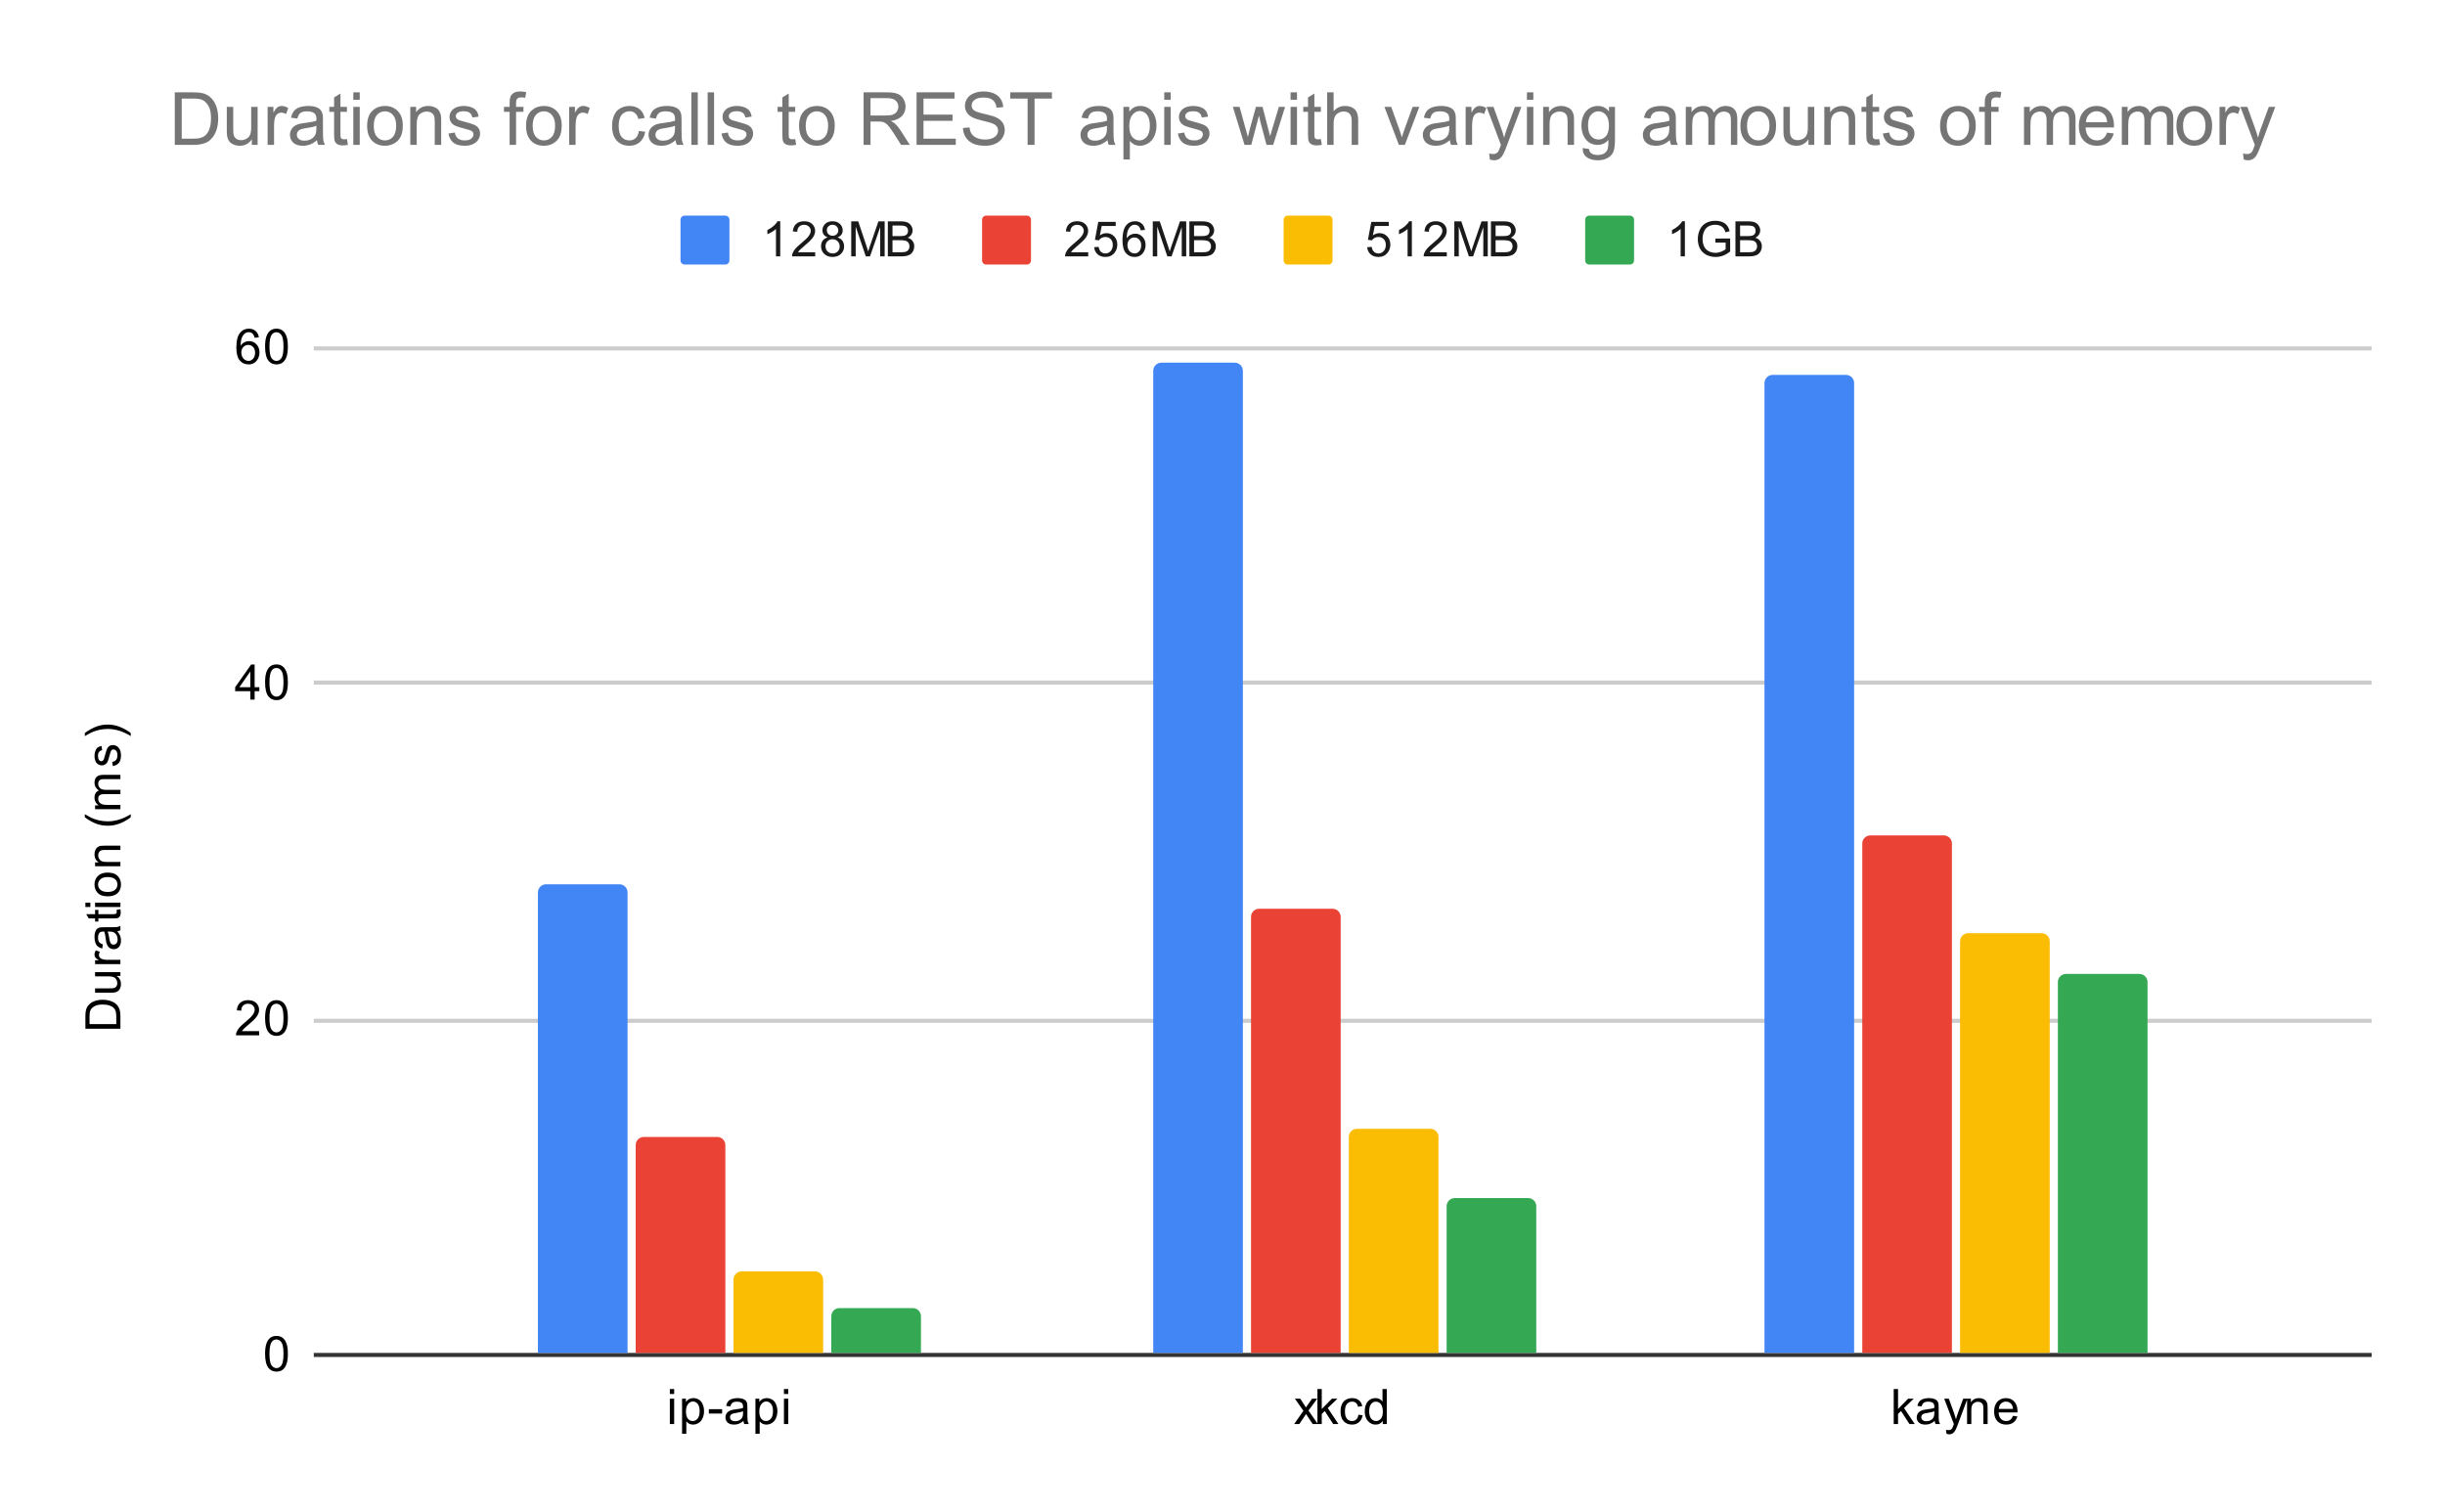 <svg version="1.1" viewBox="0.0 0.0 600.0 371.0" fill="none" stroke="none" stroke-linecap="square" stroke-miterlimit="10" width="600" height="371" xmlns:xlink="http://www.w3.org/1999/xlink" xmlns="http://www.w3.org/2000/svg"><path fill="#ffffff" d="M0 0L600.0 0L600.0 371.0L0 371.0L0 0Z" fill-rule="nonzero"/><path stroke="#333333" stroke-width="1.0" stroke-linecap="butt" d="M77.5 332.5L581.5 332.5" fill-rule="nonzero"/><path stroke="#cccccc" stroke-width="1.0" stroke-linecap="butt" d="M77.5 250.5L581.5 250.5" fill-rule="nonzero"/><path stroke="#cccccc" stroke-width="1.0" stroke-linecap="butt" d="M77.5 167.5L581.5 167.5" fill-rule="nonzero"/><path stroke="#cccccc" stroke-width="1.0" stroke-linecap="butt" d="M77.5 85.5L581.5 85.5" fill-rule="nonzero"/><clipPath id="id_0"><path d="M77.55 85.283L581.45 85.283L581.45 332.45L77.55 332.45L77.55 85.283Z" clip-rule="nonzero"/></clipPath><path stroke="#000000" stroke-width="2.0" stroke-linecap="butt" stroke-opacity="0.0" clip-path="url(#id_0)" d="M154.0 332.0L132.0 332.0L132.0 219.0C132.0 217.895 132.895 217.0 134.0 217.0L152.0 217.0C153.105 217.0 154.0 217.895 154.0 219.0Z" fill-rule="nonzero"/><path fill="#4285f4" clip-path="url(#id_0)" d="M154.0 332.0L132.0 332.0L132.0 219.0C132.0 217.895 132.895 217.0 134.0 217.0L152.0 217.0C153.105 217.0 154.0 217.895 154.0 219.0Z" fill-rule="nonzero"/><path stroke="#000000" stroke-width="2.0" stroke-linecap="butt" stroke-opacity="0.0" clip-path="url(#id_0)" d="M305.0 332.0L283.0 332.0L283.0 91.0C283.0 89.895 283.895 89.0 285.0 89.0L303.0 89.0C304.105 89.0 305.0 89.895 305.0 91.0Z" fill-rule="nonzero"/><path fill="#4285f4" clip-path="url(#id_0)" d="M305.0 332.0L283.0 332.0L283.0 91.0C283.0 89.895 283.895 89.0 285.0 89.0L303.0 89.0C304.105 89.0 305.0 89.895 305.0 91.0Z" fill-rule="nonzero"/><path stroke="#000000" stroke-width="2.0" stroke-linecap="butt" stroke-opacity="0.0" clip-path="url(#id_0)" d="M455.0 332.0L433.0 332.0L433.0 94.0C433.0 92.895 433.895 92.0 435.0 92.0L453.0 92.0C454.105 92.0 455.0 92.895 455.0 94.0Z" fill-rule="nonzero"/><path fill="#4285f4" clip-path="url(#id_0)" d="M455.0 332.0L433.0 332.0L433.0 94.0C433.0 92.895 433.895 92.0 435.0 92.0L453.0 92.0C454.105 92.0 455.0 92.895 455.0 94.0Z" fill-rule="nonzero"/><path stroke="#000000" stroke-width="2.0" stroke-linecap="butt" stroke-opacity="0.0" clip-path="url(#id_0)" d="M178.0 332.0L156.0 332.0L156.0 281.0C156.0 279.895 156.895 279.0 158.0 279.0L176.0 279.0C177.105 279.0 178.0 279.895 178.0 281.0Z" fill-rule="nonzero"/><path fill="#ea4335" clip-path="url(#id_0)" d="M178.0 332.0L156.0 332.0L156.0 281.0C156.0 279.895 156.895 279.0 158.0 279.0L176.0 279.0C177.105 279.0 178.0 279.895 178.0 281.0Z" fill-rule="nonzero"/><path stroke="#000000" stroke-width="2.0" stroke-linecap="butt" stroke-opacity="0.0" clip-path="url(#id_0)" d="M329.0 332.0L307.0 332.0L307.0 225.0C307.0 223.895 307.895 223.0 309.0 223.0L327.0 223.0C328.105 223.0 329.0 223.895 329.0 225.0Z" fill-rule="nonzero"/><path fill="#ea4335" clip-path="url(#id_0)" d="M329.0 332.0L307.0 332.0L307.0 225.0C307.0 223.895 307.895 223.0 309.0 223.0L327.0 223.0C328.105 223.0 329.0 223.895 329.0 225.0Z" fill-rule="nonzero"/><path stroke="#000000" stroke-width="2.0" stroke-linecap="butt" stroke-opacity="0.0" clip-path="url(#id_0)" d="M479.0 332.0L457.0 332.0L457.0 207.0C457.0 205.895 457.895 205.0 459.0 205.0L477.0 205.0C478.105 205.0 479.0 205.895 479.0 207.0Z" fill-rule="nonzero"/><path fill="#ea4335" clip-path="url(#id_0)" d="M479.0 332.0L457.0 332.0L457.0 207.0C457.0 205.895 457.895 205.0 459.0 205.0L477.0 205.0C478.105 205.0 479.0 205.895 479.0 207.0Z" fill-rule="nonzero"/><path stroke="#000000" stroke-width="2.0" stroke-linecap="butt" stroke-opacity="0.0" clip-path="url(#id_0)" d="M202.0 332.0L180.0 332.0L180.0 314.0C180.0 312.895 180.895 312.0 182.0 312.0L200.0 312.0C201.105 312.0 202.0 312.895 202.0 314.0Z" fill-rule="nonzero"/><path fill="#fbbc04" clip-path="url(#id_0)" d="M202.0 332.0L180.0 332.0L180.0 314.0C180.0 312.895 180.895 312.0 182.0 312.0L200.0 312.0C201.105 312.0 202.0 312.895 202.0 314.0Z" fill-rule="nonzero"/><path stroke="#000000" stroke-width="2.0" stroke-linecap="butt" stroke-opacity="0.0" clip-path="url(#id_0)" d="M353.0 332.0L331.0 332.0L331.0 279.0C331.0 277.895 331.895 277.0 333.0 277.0L351.0 277.0C352.105 277.0 353.0 277.895 353.0 279.0Z" fill-rule="nonzero"/><path fill="#fbbc04" clip-path="url(#id_0)" d="M353.0 332.0L331.0 332.0L331.0 279.0C331.0 277.895 331.895 277.0 333.0 277.0L351.0 277.0C352.105 277.0 353.0 277.895 353.0 279.0Z" fill-rule="nonzero"/><path stroke="#000000" stroke-width="2.0" stroke-linecap="butt" stroke-opacity="0.0" clip-path="url(#id_0)" d="M503.0 332.0L481.0 332.0L481.0 231.0C481.0 229.895 481.895 229.0 483.0 229.0L501.0 229.0C502.105 229.0 503.0 229.895 503.0 231.0Z" fill-rule="nonzero"/><path fill="#fbbc04" clip-path="url(#id_0)" d="M503.0 332.0L481.0 332.0L481.0 231.0C481.0 229.895 481.895 229.0 483.0 229.0L501.0 229.0C502.105 229.0 503.0 229.895 503.0 231.0Z" fill-rule="nonzero"/><path stroke="#000000" stroke-width="2.0" stroke-linecap="butt" stroke-opacity="0.0" clip-path="url(#id_0)" d="M226.0 332.0L204.0 332.0L204.0 323.0C204.0 321.895 204.895 321.0 206.0 321.0L224.0 321.0C225.105 321.0 226.0 321.895 226.0 323.0Z" fill-rule="nonzero"/><path fill="#34a853" clip-path="url(#id_0)" d="M226.0 332.0L204.0 332.0L204.0 323.0C204.0 321.895 204.895 321.0 206.0 321.0L224.0 321.0C225.105 321.0 226.0 321.895 226.0 323.0Z" fill-rule="nonzero"/><path stroke="#000000" stroke-width="2.0" stroke-linecap="butt" stroke-opacity="0.0" clip-path="url(#id_0)" d="M377.0 332.0L355.0 332.0L355.0 296.0C355.0 294.895 355.895 294.0 357.0 294.0L375.0 294.0C376.105 294.0 377.0 294.895 377.0 296.0Z" fill-rule="nonzero"/><path fill="#34a853" clip-path="url(#id_0)" d="M377.0 332.0L355.0 332.0L355.0 296.0C355.0 294.895 355.895 294.0 357.0 294.0L375.0 294.0C376.105 294.0 377.0 294.895 377.0 296.0Z" fill-rule="nonzero"/><path stroke="#000000" stroke-width="2.0" stroke-linecap="butt" stroke-opacity="0.0" clip-path="url(#id_0)" d="M527.0 332.0L505.0 332.0L505.0 241.0C505.0 239.895 505.895 239.0 507.0 239.0L525.0 239.0C526.105 239.0 527.0 239.895 527.0 241.0Z" fill-rule="nonzero"/><path fill="#34a853" clip-path="url(#id_0)" d="M527.0 332.0L505.0 332.0L505.0 241.0C505.0 239.895 505.895 239.0 507.0 239.0L525.0 239.0C526.105 239.0 527.0 239.895 527.0 241.0Z" fill-rule="nonzero"/><path fill="#000000" d="M29.55 252.445L20.956 252.445L20.956 249.476Q20.956 248.476 21.081 247.945Q21.253 247.21 21.691 246.695Q22.269 246.007 23.175 245.679Q24.066 245.335 25.206 245.335Q26.191 245.335 26.941 245.57Q27.691 245.789 28.191 246.148Q28.691 246.507 28.972 246.945Q29.253 247.367 29.409 247.96Q29.55 248.554 29.55 249.335L29.55 252.445ZM28.534 251.304L28.534 249.476Q28.534 248.617 28.378 248.132Q28.222 247.648 27.925 247.367Q27.534 246.96 26.847 246.742Q26.159 246.507 25.191 246.507Q23.847 246.507 23.128 246.96Q22.394 247.398 22.144 248.023Q21.972 248.492 21.972 249.492L21.972 251.304L28.534 251.304ZM29.55 239.492L28.628 239.492Q29.691 240.226 29.691 241.476Q29.691 242.023 29.488 242.507Q29.269 242.976 28.956 243.21Q28.628 243.445 28.159 243.539Q27.863 243.601 27.175 243.601L23.331 243.601L23.331 242.539L26.784 242.539Q27.597 242.539 27.894 242.476Q28.3 242.382 28.55 242.07Q28.784 241.742 28.784 241.257Q28.784 240.789 28.55 240.382Q28.3 239.96 27.878 239.789Q27.456 239.601 26.659 239.601L23.331 239.601L23.331 238.554L29.55 238.554L29.55 239.492ZM29.55 236.585L23.331 236.585L23.331 235.632L24.269 235.632Q23.613 235.273 23.409 234.976Q23.191 234.664 23.191 234.289Q23.191 233.757 23.519 233.21L24.503 233.57Q24.269 233.96 24.269 234.335Q24.269 234.695 24.488 234.976Q24.691 235.242 25.066 235.351Q25.628 235.539 26.284 235.539L29.55 235.539L29.55 236.585ZM28.784 228.507Q29.284 229.101 29.488 229.648Q29.691 230.179 29.691 230.804Q29.691 231.835 29.191 232.382Q28.691 232.929 27.909 232.929Q27.456 232.929 27.081 232.726Q26.691 232.523 26.472 232.179Q26.238 231.835 26.128 231.414Q26.034 231.117 25.956 230.476Q25.816 229.21 25.597 228.601Q25.378 228.601 25.331 228.601Q24.675 228.601 24.409 228.898Q24.066 229.304 24.066 230.101Q24.066 230.835 24.331 231.195Q24.581 231.554 25.238 231.726L25.097 232.757Q24.441 232.617 24.034 232.289Q23.628 231.96 23.409 231.351Q23.191 230.742 23.191 229.945Q23.191 229.148 23.378 228.648Q23.566 228.148 23.847 227.914Q24.128 227.679 24.566 227.585Q24.831 227.539 25.534 227.539L26.941 227.539Q28.409 227.539 28.8 227.476Q29.191 227.398 29.55 227.195L29.55 228.304Q29.222 228.46 28.784 228.507ZM26.425 228.601Q26.659 229.179 26.831 230.32Q26.925 230.976 27.05 231.242Q27.159 231.507 27.378 231.664Q27.597 231.804 27.878 231.804Q28.3 231.804 28.581 231.492Q28.863 231.164 28.863 230.554Q28.863 229.945 28.597 229.476Q28.331 228.992 27.863 228.773Q27.503 228.601 26.816 228.601L26.425 228.601ZM28.613 223.273L29.534 223.117Q29.628 223.57 29.628 223.914Q29.628 224.492 29.456 224.804Q29.269 225.117 28.972 225.257Q28.675 225.382 27.722 225.382L24.144 225.382L24.144 226.148L23.331 226.148L23.331 225.382L21.784 225.382L21.159 224.335L23.331 224.335L23.331 223.273L24.144 223.273L24.144 224.335L27.784 224.335Q28.238 224.335 28.363 224.289Q28.488 224.226 28.566 224.101Q28.644 223.976 28.644 223.742Q28.644 223.554 28.613 223.273ZM22.175 222.57L20.956 222.57L20.956 221.507L22.175 221.507L22.175 222.57ZM29.55 222.57L23.331 222.57L23.331 221.507L29.55 221.507L29.55 222.57ZM26.441 219.96Q24.706 219.96 23.878 219.007Q23.191 218.21 23.191 217.054Q23.191 215.773 24.034 214.96Q24.863 214.132 26.347 214.132Q27.55 214.132 28.238 214.492Q28.925 214.851 29.316 215.554Q29.691 216.242 29.691 217.054Q29.691 218.351 28.863 219.164Q28.019 219.96 26.441 219.96ZM26.441 218.882Q27.628 218.882 28.222 218.367Q28.816 217.835 28.816 217.054Q28.816 216.257 28.222 215.742Q27.628 215.226 26.409 215.226Q25.253 215.226 24.659 215.757Q24.066 216.273 24.066 217.054Q24.066 217.835 24.659 218.367Q25.238 218.882 26.441 218.882ZM29.55 212.57L23.331 212.57L23.331 211.632L24.206 211.632Q23.191 210.945 23.191 209.648Q23.191 209.085 23.394 208.617Q23.597 208.132 23.925 207.898Q24.253 207.664 24.691 207.57Q24.988 207.523 25.722 207.523L29.55 207.523L29.55 208.57L25.769 208.57Q25.113 208.57 24.8 208.695Q24.488 208.82 24.3 209.132Q24.097 209.445 24.097 209.867Q24.097 210.539 24.534 211.039Q24.956 211.523 26.144 211.523L29.55 211.523L29.55 212.57ZM32.081 200.554Q30.972 201.429 29.503 202.039Q28.019 202.632 26.441 202.632Q25.05 202.632 23.769 202.195Q22.284 201.664 20.816 200.554L20.816 199.804Q22.034 200.507 22.55 200.742Q23.363 201.101 24.238 201.304Q25.331 201.554 26.441 201.554Q29.269 201.554 32.081 199.804L32.081 200.554ZM29.55 198.57L23.331 198.57L23.331 197.632L24.206 197.632Q23.738 197.335 23.472 196.851Q23.191 196.367 23.191 195.742Q23.191 195.054 23.472 194.617Q23.753 194.164 24.269 193.992Q23.191 193.242 23.191 192.07Q23.191 191.132 23.706 190.648Q24.206 190.148 25.284 190.148L29.55 190.148L29.55 191.195L25.628 191.195Q25.003 191.195 24.722 191.304Q24.441 191.398 24.269 191.664Q24.097 191.929 24.097 192.304Q24.097 192.96 24.534 193.398Q24.972 193.82 25.941 193.82L29.55 193.82L29.55 194.882L25.503 194.882Q24.8 194.882 24.456 195.148Q24.097 195.398 24.097 195.976Q24.097 196.429 24.331 196.804Q24.566 197.179 25.019 197.351Q25.472 197.523 26.316 197.523L29.55 197.523L29.55 198.57ZM27.691 187.992L27.534 186.96Q28.159 186.867 28.488 186.476Q28.816 186.07 28.816 185.335Q28.816 184.617 28.534 184.273Q28.238 183.914 27.831 183.914Q27.472 183.914 27.269 184.226Q27.128 184.445 26.909 185.304Q26.613 186.46 26.409 186.914Q26.191 187.351 25.816 187.585Q25.441 187.82 24.972 187.82Q24.566 187.82 24.206 187.632Q23.847 187.445 23.613 187.117Q23.441 186.867 23.316 186.445Q23.191 186.023 23.191 185.523Q23.191 184.804 23.409 184.257Q23.613 183.695 23.972 183.429Q24.331 183.164 24.925 183.07L25.066 184.101Q24.597 184.164 24.331 184.507Q24.05 184.835 24.05 185.46Q24.05 186.179 24.3 186.492Q24.534 186.804 24.863 186.804Q25.066 186.804 25.222 186.679Q25.394 186.539 25.503 186.273Q25.566 186.117 25.769 185.335Q26.081 184.21 26.269 183.773Q26.456 183.335 26.816 183.085Q27.175 182.835 27.722 182.835Q28.253 182.835 28.722 183.148Q29.175 183.445 29.441 184.023Q29.691 184.601 29.691 185.335Q29.691 186.554 29.191 187.195Q28.675 187.82 27.691 187.992ZM32.081 179.882L32.081 180.632Q29.269 178.882 26.441 178.882Q25.347 178.882 24.253 179.132Q23.378 179.335 22.566 179.695Q22.05 179.929 20.816 180.632L20.816 179.882Q22.284 178.789 23.769 178.257Q25.05 177.804 26.441 177.804Q28.019 177.804 29.503 178.414Q30.972 179.023 32.081 179.882Z" fill-rule="nonzero"/><path fill="#000000" d="M65.05 332.216Q65.05 330.684 65.362 329.762Q65.675 328.825 66.284 328.325Q66.909 327.825 67.847 327.825Q68.534 327.825 69.05 328.106Q69.581 328.387 69.925 328.919Q70.269 329.434 70.456 330.184Q70.644 330.934 70.644 332.216Q70.644 333.731 70.331 334.653Q70.034 335.575 69.409 336.091Q68.8 336.591 67.847 336.591Q66.612 336.591 65.894 335.7Q65.05 334.637 65.05 332.216ZM66.128 332.216Q66.128 334.325 66.628 335.028Q67.128 335.731 67.847 335.731Q68.581 335.731 69.066 335.028Q69.566 334.325 69.566 332.216Q69.566 330.091 69.066 329.403Q68.581 328.7 67.831 328.7Q67.112 328.7 66.675 329.309Q66.128 330.091 66.128 332.216Z" fill-rule="nonzero"/><path fill="#000000" d="M63.597 253.045L63.597 254.061L57.909 254.061Q57.909 253.686 58.034 253.327Q58.253 252.749 58.722 252.186Q59.206 251.624 60.112 250.889Q61.519 249.733 62.003 249.061Q62.503 248.389 62.503 247.795Q62.503 247.17 62.05 246.749Q61.597 246.311 60.878 246.311Q60.112 246.311 59.659 246.764Q59.206 247.217 59.191 248.03L58.112 247.92Q58.222 246.702 58.941 246.077Q59.675 245.436 60.909 245.436Q62.144 245.436 62.862 246.124Q63.581 246.811 63.581 247.827Q63.581 248.342 63.362 248.842Q63.159 249.327 62.659 249.889Q62.175 250.436 61.05 251.389Q60.097 252.186 59.816 252.483Q59.55 252.764 59.378 253.045L63.597 253.045ZM65.05 249.827Q65.05 248.295 65.362 247.374Q65.675 246.436 66.284 245.936Q66.909 245.436 67.847 245.436Q68.534 245.436 69.05 245.717Q69.581 245.999 69.925 246.53Q70.269 247.045 70.456 247.795Q70.644 248.545 70.644 249.827Q70.644 251.342 70.331 252.264Q70.034 253.186 69.409 253.702Q68.8 254.202 67.847 254.202Q66.612 254.202 65.894 253.311Q65.05 252.249 65.05 249.827ZM66.128 249.827Q66.128 251.936 66.628 252.639Q67.128 253.342 67.847 253.342Q68.581 253.342 69.066 252.639Q69.566 251.936 69.566 249.827Q69.566 247.702 69.066 247.014Q68.581 246.311 67.831 246.311Q67.112 246.311 66.675 246.92Q66.128 247.702 66.128 249.827Z" fill-rule="nonzero"/><path fill="#000000" d="M61.425 171.672L61.425 169.61L57.706 169.61L57.706 168.641L61.628 163.078L62.487 163.078L62.487 168.641L63.644 168.641L63.644 169.61L62.487 169.61L62.487 171.672L61.425 171.672ZM61.425 168.641L61.425 164.782L58.737 168.641L61.425 168.641ZM65.05 167.438Q65.05 165.907 65.362 164.985Q65.675 164.047 66.284 163.547Q66.909 163.047 67.847 163.047Q68.534 163.047 69.05 163.328Q69.581 163.61 69.925 164.141Q70.269 164.657 70.456 165.407Q70.644 166.157 70.644 167.438Q70.644 168.953 70.331 169.875Q70.034 170.797 69.409 171.313Q68.8 171.813 67.847 171.813Q66.612 171.813 65.894 170.922Q65.05 169.86 65.05 167.438ZM66.128 167.438Q66.128 169.547 66.628 170.25Q67.128 170.953 67.847 170.953Q68.581 170.953 69.066 170.25Q69.566 169.547 69.566 167.438Q69.566 165.313 69.066 164.625Q68.581 163.922 67.831 163.922Q67.112 163.922 66.675 164.532Q66.128 165.313 66.128 167.438Z" fill-rule="nonzero"/><path fill="#000000" d="M63.519 82.799L62.472 82.877Q62.331 82.252 62.081 81.971Q61.644 81.518 61.019 81.518Q60.519 81.518 60.128 81.799Q59.644 82.174 59.347 82.877Q59.066 83.565 59.05 84.846Q59.425 84.268 59.972 83.986Q60.534 83.705 61.144 83.705Q62.191 83.705 62.925 84.486Q63.675 85.268 63.675 86.486Q63.675 87.299 63.316 88.002Q62.972 88.69 62.362 89.065Q61.753 89.424 60.987 89.424Q59.659 89.424 58.831 88.455Q58.003 87.486 58.003 85.268Q58.003 82.768 58.925 81.643Q59.722 80.658 61.081 80.658Q62.097 80.658 62.737 81.236Q63.394 81.799 63.519 82.799ZM59.222 86.502Q59.222 87.049 59.441 87.549Q59.675 88.033 60.081 88.299Q60.503 88.565 60.972 88.565Q61.628 88.565 62.112 88.033Q62.597 87.486 62.597 86.565Q62.597 85.674 62.112 85.158Q61.644 84.643 60.925 84.643Q60.206 84.643 59.706 85.158Q59.222 85.674 59.222 86.502ZM65.05 85.049Q65.05 83.518 65.362 82.596Q65.675 81.658 66.284 81.158Q66.909 80.658 67.847 80.658Q68.534 80.658 69.05 80.94Q69.581 81.221 69.925 81.752Q70.269 82.268 70.456 83.018Q70.644 83.768 70.644 85.049Q70.644 86.565 70.331 87.486Q70.034 88.408 69.409 88.924Q68.8 89.424 67.847 89.424Q66.612 89.424 65.894 88.533Q65.05 87.471 65.05 85.049ZM66.128 85.049Q66.128 87.158 66.628 87.861Q67.128 88.565 67.847 88.565Q68.581 88.565 69.066 87.861Q69.566 87.158 69.566 85.049Q69.566 82.924 69.066 82.236Q68.581 81.533 67.831 81.533Q67.112 81.533 66.675 82.143Q66.128 82.924 66.128 85.049Z" fill-rule="nonzero"/><path fill="#000000" d="M164.379 342.075L164.379 340.856L165.441 340.856L165.441 342.075L164.379 342.075ZM164.379 349.45L164.379 343.231L165.441 343.231L165.441 349.45L164.379 349.45ZM167.379 351.841L167.379 343.231L168.332 343.231L168.332 344.028Q168.676 343.559 169.098 343.325Q169.535 343.091 170.145 343.091Q170.941 343.091 171.551 343.497Q172.16 343.903 172.457 344.653Q172.77 345.403 172.77 346.294Q172.77 347.247 172.426 348.012Q172.098 348.778 171.441 349.184Q170.785 349.591 170.066 349.591Q169.535 349.591 169.113 349.372Q168.691 349.137 168.426 348.809L168.426 351.841L167.379 351.841ZM168.332 346.372Q168.332 347.575 168.816 348.153Q169.301 348.716 169.988 348.716Q170.691 348.716 171.191 348.122Q171.691 347.528 171.691 346.278Q171.691 345.091 171.207 344.512Q170.723 343.919 170.035 343.919Q169.363 343.919 168.848 344.544Q168.332 345.169 168.332 346.372ZM173.957 346.872L173.957 345.809L177.207 345.809L177.207 346.872L173.957 346.872ZM182.441 348.684Q181.848 349.184 181.301 349.387Q180.77 349.591 180.145 349.591Q179.113 349.591 178.566 349.091Q178.02 348.591 178.02 347.809Q178.02 347.356 178.223 346.981Q178.426 346.591 178.77 346.372Q179.113 346.137 179.535 346.028Q179.832 345.934 180.473 345.856Q181.738 345.716 182.348 345.497Q182.348 345.278 182.348 345.231Q182.348 344.575 182.051 344.309Q181.645 343.966 180.848 343.966Q180.113 343.966 179.754 344.231Q179.395 344.481 179.223 345.137L178.191 344.997Q178.332 344.341 178.66 343.934Q178.988 343.528 179.598 343.309Q180.207 343.091 181.004 343.091Q181.801 343.091 182.301 343.278Q182.801 343.466 183.035 343.747Q183.27 344.028 183.363 344.466Q183.41 344.731 183.41 345.434L183.41 346.841Q183.41 348.309 183.473 348.7Q183.551 349.091 183.754 349.45L182.645 349.45Q182.488 349.122 182.441 348.684ZM182.348 346.325Q181.77 346.559 180.629 346.731Q179.973 346.825 179.707 346.95Q179.441 347.059 179.285 347.278Q179.145 347.497 179.145 347.778Q179.145 348.2 179.457 348.481Q179.785 348.762 180.395 348.762Q181.004 348.762 181.473 348.497Q181.957 348.231 182.176 347.762Q182.348 347.403 182.348 346.716L182.348 346.325ZM185.379 351.841L185.379 343.231L186.332 343.231L186.332 344.028Q186.676 343.559 187.098 343.325Q187.535 343.091 188.145 343.091Q188.941 343.091 189.551 343.497Q190.16 343.903 190.457 344.653Q190.77 345.403 190.77 346.294Q190.77 347.247 190.426 348.012Q190.098 348.778 189.441 349.184Q188.785 349.591 188.066 349.591Q187.535 349.591 187.113 349.372Q186.691 349.137 186.426 348.809L186.426 351.841L185.379 351.841ZM186.332 346.372Q186.332 347.575 186.816 348.153Q187.301 348.716 187.988 348.716Q188.691 348.716 189.191 348.122Q189.691 347.528 189.691 346.278Q189.691 345.091 189.207 344.512Q188.723 343.919 188.035 343.919Q187.363 343.919 186.848 344.544Q186.332 345.169 186.332 346.372ZM192.379 342.075L192.379 340.856L193.441 340.856L193.441 342.075L192.379 342.075ZM192.379 349.45L192.379 343.231L193.441 343.231L193.441 349.45L192.379 349.45Z" fill-rule="nonzero"/><path fill="#000000" d="M317.594 349.45L319.859 346.216L317.766 343.231L319.078 343.231L320.031 344.684Q320.297 345.106 320.469 345.387Q320.719 344.997 320.938 344.7L321.984 343.231L323.25 343.231L321.094 346.153L323.406 349.45L322.125 349.45L320.844 347.512L320.5 346.997L318.859 349.45L317.594 349.45ZM323.297 349.45L323.297 340.856L324.359 340.856L324.359 345.762L326.844 343.231L328.219 343.231L325.828 345.528L328.453 349.45L327.156 349.45L325.094 346.262L324.359 346.981L324.359 349.45L323.297 349.45ZM333.359 347.169L334.391 347.309Q334.219 348.372 333.516 348.981Q332.812 349.591 331.797 349.591Q330.516 349.591 329.734 348.762Q328.969 347.919 328.969 346.356Q328.969 345.356 329.297 344.606Q329.641 343.841 330.312 343.466Q331.0 343.091 331.812 343.091Q332.812 343.091 333.453 343.606Q334.109 344.106 334.297 345.059L333.266 345.216Q333.125 344.591 332.75 344.278Q332.375 343.95 331.844 343.95Q331.047 343.95 330.547 344.528Q330.047 345.091 330.047 346.325Q330.047 347.591 330.531 348.153Q331.016 348.716 331.781 348.716Q332.406 348.716 332.812 348.341Q333.234 347.966 333.359 347.169ZM339.328 349.45L339.328 348.669Q338.734 349.591 337.594 349.591Q336.844 349.591 336.219 349.184Q335.594 348.762 335.25 348.028Q334.906 347.294 334.906 346.341Q334.906 345.419 335.219 344.653Q335.531 343.887 336.156 343.497Q336.781 343.091 337.547 343.091Q338.109 343.091 338.547 343.325Q338.984 343.559 339.266 343.934L339.266 340.856L340.312 340.856L340.312 349.45L339.328 349.45ZM336.0 346.341Q336.0 347.544 336.5 348.137Q337.0 348.716 337.688 348.716Q338.375 348.716 338.859 348.153Q339.344 347.591 339.344 346.434Q339.344 345.153 338.844 344.559Q338.359 343.966 337.641 343.966Q336.938 343.966 336.469 344.544Q336.0 345.106 336.0 346.341Z" fill-rule="nonzero"/><path fill="#000000" d="M464.715 349.45L464.715 340.856L465.777 340.856L465.777 345.762L468.262 343.231L469.637 343.231L467.246 345.528L469.871 349.45L468.574 349.45L466.512 346.262L465.777 346.981L465.777 349.45L464.715 349.45ZM474.777 348.684Q474.184 349.184 473.637 349.387Q473.105 349.591 472.48 349.591Q471.449 349.591 470.902 349.091Q470.355 348.591 470.355 347.809Q470.355 347.356 470.559 346.981Q470.762 346.591 471.105 346.372Q471.449 346.137 471.871 346.028Q472.168 345.934 472.809 345.856Q474.074 345.716 474.684 345.497Q474.684 345.278 474.684 345.231Q474.684 344.575 474.387 344.309Q473.98 343.966 473.184 343.966Q472.449 343.966 472.09 344.231Q471.73 344.481 471.559 345.137L470.527 344.997Q470.668 344.341 470.996 343.934Q471.324 343.528 471.934 343.309Q472.543 343.091 473.34 343.091Q474.137 343.091 474.637 343.278Q475.137 343.466 475.371 343.747Q475.605 344.028 475.699 344.466Q475.746 344.731 475.746 345.434L475.746 346.841Q475.746 348.309 475.809 348.7Q475.887 349.091 476.09 349.45L474.98 349.45Q474.824 349.122 474.777 348.684ZM474.684 346.325Q474.105 346.559 472.965 346.731Q472.309 346.825 472.043 346.95Q471.777 347.059 471.621 347.278Q471.48 347.497 471.48 347.778Q471.48 348.2 471.793 348.481Q472.121 348.762 472.73 348.762Q473.34 348.762 473.809 348.497Q474.293 348.231 474.512 347.762Q474.684 347.403 474.684 346.716L474.684 346.325ZM477.668 351.841L477.543 350.856Q477.887 350.95 478.152 350.95Q478.496 350.95 478.699 350.825Q478.918 350.716 479.059 350.512Q479.152 350.341 479.387 349.716Q479.402 349.637 479.48 349.466L477.105 343.231L478.246 343.231L479.543 346.825Q479.793 347.512 479.996 348.278Q480.184 347.544 480.434 346.856L481.762 343.231L482.809 343.231L480.449 349.559Q480.059 350.575 479.855 350.966Q479.574 351.497 479.199 351.731Q478.84 351.981 478.34 351.981Q478.043 351.981 477.668 351.841ZM482.715 349.45L482.715 343.231L483.652 343.231L483.652 344.106Q484.34 343.091 485.637 343.091Q486.199 343.091 486.668 343.294Q487.152 343.497 487.387 343.825Q487.621 344.153 487.715 344.591Q487.762 344.887 487.762 345.622L487.762 349.45L486.715 349.45L486.715 345.669Q486.715 345.012 486.59 344.7Q486.465 344.387 486.152 344.2Q485.84 343.997 485.418 343.997Q484.746 343.997 484.246 344.434Q483.762 344.856 483.762 346.044L483.762 349.45L482.715 349.45ZM493.965 347.45L495.059 347.575Q494.809 348.528 494.105 349.059Q493.402 349.591 492.324 349.591Q490.965 349.591 490.152 348.747Q489.355 347.903 489.355 346.387Q489.355 344.825 490.168 343.966Q490.98 343.091 492.262 343.091Q493.512 343.091 494.293 343.934Q495.09 344.778 495.09 346.325Q495.09 346.419 495.09 346.606L490.449 346.606Q490.512 347.637 491.027 348.184Q491.543 348.716 492.324 348.716Q492.902 348.716 493.309 348.419Q493.73 348.106 493.965 347.45ZM490.512 345.747L493.98 345.747Q493.918 344.95 493.59 344.559Q493.074 343.95 492.277 343.95Q491.543 343.95 491.043 344.434Q490.559 344.919 490.512 345.747Z" fill-rule="nonzero"/><path fill="#4285f4" d="M167.0 53.917C167.0 53.364 167.448 52.917 168.0 52.917L178.0 52.917C178.552 52.917 179.0 53.364 179.0 53.917L179.0 63.917C179.0 64.469 178.552 64.917 178.0 64.917L168.0 64.917C167.448 64.917 167.0 64.469 167.0 63.917Z" fill-rule="nonzero"/><path fill="#1a1a1a" d="M191.469 62.917L190.422 62.917L190.422 56.198Q190.031 56.557 189.406 56.932Q188.797 57.292 188.312 57.464L188.312 56.448Q189.188 56.026 189.844 55.448Q190.516 54.854 190.797 54.292L191.469 54.292L191.469 62.917ZM200.047 61.901L200.047 62.917L194.359 62.917Q194.359 62.542 194.484 62.182Q194.703 61.604 195.172 61.042Q195.656 60.479 196.562 59.745Q197.969 58.589 198.453 57.917Q198.953 57.245 198.953 56.651Q198.953 56.026 198.5 55.604Q198.047 55.167 197.328 55.167Q196.562 55.167 196.109 55.62Q195.656 56.073 195.641 56.885L194.562 56.776Q194.672 55.557 195.391 54.932Q196.125 54.292 197.359 54.292Q198.594 54.292 199.312 54.979Q200.031 55.667 200.031 56.682Q200.031 57.198 199.812 57.698Q199.609 58.182 199.109 58.745Q198.625 59.292 197.5 60.245Q196.547 61.042 196.266 61.339Q196.0 61.62 195.828 61.901L200.047 61.901ZM203.125 58.26Q202.469 58.01 202.141 57.573Q201.828 57.12 201.828 56.51Q201.828 55.573 202.5 54.932Q203.188 54.292 204.297 54.292Q205.422 54.292 206.109 54.948Q206.797 55.604 206.797 56.542Q206.797 57.135 206.484 57.573Q206.172 58.01 205.531 58.26Q206.328 58.51 206.734 59.089Q207.141 59.667 207.141 60.464Q207.141 61.557 206.359 62.307Q205.594 63.057 204.312 63.057Q203.047 63.057 202.266 62.307Q201.484 61.557 201.484 60.432Q201.484 59.589 201.906 59.026Q202.344 58.464 203.125 58.26ZM202.906 56.464Q202.906 57.073 203.297 57.464Q203.703 57.854 204.328 57.854Q204.938 57.854 205.328 57.479Q205.719 57.089 205.719 56.526Q205.719 55.948 205.312 55.557Q204.906 55.151 204.312 55.151Q203.703 55.151 203.297 55.542Q202.906 55.932 202.906 56.464ZM202.578 60.432Q202.578 60.885 202.781 61.307Q203.0 61.729 203.422 61.964Q203.844 62.198 204.328 62.198Q205.078 62.198 205.562 61.714Q206.062 61.229 206.062 60.479Q206.062 59.714 205.562 59.214Q205.062 58.714 204.297 58.714Q203.547 58.714 203.062 59.214Q202.578 59.698 202.578 60.432ZM208.891 62.917L208.891 54.323L210.609 54.323L212.641 60.401Q212.922 61.26 213.047 61.682Q213.188 61.214 213.5 60.307L215.562 54.323L217.094 54.323L217.094 62.917L216.0 62.917L216.0 55.729L213.5 62.917L212.469 62.917L209.984 55.604L209.984 62.917L208.891 62.917ZM217.875 62.917L217.875 54.323L221.109 54.323Q222.094 54.323 222.688 54.589Q223.281 54.854 223.609 55.401Q223.953 55.932 223.953 56.526Q223.953 57.073 223.656 57.557Q223.359 58.042 222.75 58.339Q223.531 58.573 223.938 59.135Q224.359 59.682 224.359 60.432Q224.359 61.026 224.109 61.557Q223.859 62.073 223.484 62.354Q223.109 62.635 222.531 62.776Q221.969 62.917 221.156 62.917L217.875 62.917ZM219.016 57.932L220.875 57.932Q221.625 57.932 221.953 57.839Q222.391 57.714 222.609 57.417Q222.828 57.104 222.828 56.651Q222.828 56.229 222.625 55.901Q222.422 55.573 222.031 55.464Q221.656 55.339 220.734 55.339L219.016 55.339L219.016 57.932ZM219.016 61.901L221.156 61.901Q221.703 61.901 221.922 61.854Q222.328 61.792 222.578 61.635Q222.844 61.464 223.016 61.151Q223.188 60.839 223.188 60.432Q223.188 59.948 222.938 59.589Q222.703 59.229 222.266 59.089Q221.828 58.948 221.0 58.948L219.016 58.948L219.016 61.901Z" fill-rule="nonzero"/><path fill="#ea4335" d="M241.0 53.917C241.0 53.364 241.448 52.917 242.0 52.917L252.0 52.917C252.552 52.917 253.0 53.364 253.0 53.917L253.0 63.917C253.0 64.469 252.552 64.917 252.0 64.917L242.0 64.917C241.448 64.917 241.0 64.469 241.0 63.917Z" fill-rule="nonzero"/><path fill="#1a1a1a" d="M267.047 61.901L267.047 62.917L261.359 62.917Q261.359 62.542 261.484 62.182Q261.703 61.604 262.172 61.042Q262.656 60.479 263.562 59.745Q264.969 58.589 265.453 57.917Q265.953 57.245 265.953 56.651Q265.953 56.026 265.5 55.604Q265.047 55.167 264.328 55.167Q263.562 55.167 263.109 55.62Q262.656 56.073 262.641 56.885L261.562 56.776Q261.672 55.557 262.391 54.932Q263.125 54.292 264.359 54.292Q265.594 54.292 266.312 54.979Q267.031 55.667 267.031 56.682Q267.031 57.198 266.812 57.698Q266.609 58.182 266.109 58.745Q265.625 59.292 264.5 60.245Q263.547 61.042 263.266 61.339Q263.0 61.62 262.828 61.901L267.047 61.901ZM268.5 60.667L269.609 60.573Q269.734 61.385 270.172 61.792Q270.625 62.198 271.266 62.198Q272.016 62.198 272.547 61.62Q273.078 61.042 273.078 60.104Q273.078 59.198 272.562 58.682Q272.062 58.151 271.234 58.151Q270.734 58.151 270.312 58.385Q269.906 58.62 269.672 58.979L268.688 58.854L269.516 54.448L273.797 54.448L273.797 55.448L270.359 55.448L269.906 57.76Q270.672 57.214 271.516 57.214Q272.641 57.214 273.406 57.995Q274.188 58.776 274.188 60.01Q274.188 61.167 273.516 62.026Q272.688 63.057 271.266 63.057Q270.094 63.057 269.344 62.401Q268.609 61.745 268.5 60.667ZM280.969 56.432L279.922 56.51Q279.781 55.885 279.531 55.604Q279.094 55.151 278.469 55.151Q277.969 55.151 277.578 55.432Q277.094 55.807 276.797 56.51Q276.516 57.198 276.5 58.479Q276.875 57.901 277.422 57.62Q277.984 57.339 278.594 57.339Q279.641 57.339 280.375 58.12Q281.125 58.901 281.125 60.12Q281.125 60.932 280.766 61.635Q280.422 62.323 279.812 62.698Q279.203 63.057 278.438 63.057Q277.109 63.057 276.281 62.089Q275.453 61.12 275.453 58.901Q275.453 56.401 276.375 55.276Q277.172 54.292 278.531 54.292Q279.547 54.292 280.188 54.87Q280.844 55.432 280.969 56.432ZM276.672 60.135Q276.672 60.682 276.891 61.182Q277.125 61.667 277.531 61.932Q277.953 62.198 278.422 62.198Q279.078 62.198 279.562 61.667Q280.047 61.12 280.047 60.198Q280.047 59.307 279.562 58.792Q279.094 58.276 278.375 58.276Q277.656 58.276 277.156 58.792Q276.672 59.307 276.672 60.135ZM282.891 62.917L282.891 54.323L284.609 54.323L286.641 60.401Q286.922 61.26 287.047 61.682Q287.188 61.214 287.5 60.307L289.562 54.323L291.094 54.323L291.094 62.917L290.0 62.917L290.0 55.729L287.5 62.917L286.469 62.917L283.984 55.604L283.984 62.917L282.891 62.917ZM291.875 62.917L291.875 54.323L295.109 54.323Q296.094 54.323 296.688 54.589Q297.281 54.854 297.609 55.401Q297.953 55.932 297.953 56.526Q297.953 57.073 297.656 57.557Q297.359 58.042 296.75 58.339Q297.531 58.573 297.938 59.135Q298.359 59.682 298.359 60.432Q298.359 61.026 298.109 61.557Q297.859 62.073 297.484 62.354Q297.109 62.635 296.531 62.776Q295.969 62.917 295.156 62.917L291.875 62.917ZM293.016 57.932L294.875 57.932Q295.625 57.932 295.953 57.839Q296.391 57.714 296.609 57.417Q296.828 57.104 296.828 56.651Q296.828 56.229 296.625 55.901Q296.422 55.573 296.031 55.464Q295.656 55.339 294.734 55.339L293.016 55.339L293.016 57.932ZM293.016 61.901L295.156 61.901Q295.703 61.901 295.922 61.854Q296.328 61.792 296.578 61.635Q296.844 61.464 297.016 61.151Q297.188 60.839 297.188 60.432Q297.188 59.948 296.938 59.589Q296.703 59.229 296.266 59.089Q295.828 58.948 295.0 58.948L293.016 58.948L293.016 61.901Z" fill-rule="nonzero"/><path fill="#fbbc04" d="M315.0 53.917C315.0 53.364 315.448 52.917 316.0 52.917L326.0 52.917C326.552 52.917 327.0 53.364 327.0 53.917L327.0 63.917C327.0 64.469 326.552 64.917 326.0 64.917L316.0 64.917C315.448 64.917 315.0 64.469 315.0 63.917Z" fill-rule="nonzero"/><path fill="#1a1a1a" d="M335.5 60.667L336.609 60.573Q336.734 61.385 337.172 61.792Q337.625 62.198 338.266 62.198Q339.016 62.198 339.547 61.62Q340.078 61.042 340.078 60.104Q340.078 59.198 339.562 58.682Q339.062 58.151 338.234 58.151Q337.734 58.151 337.312 58.385Q336.906 58.62 336.672 58.979L335.688 58.854L336.516 54.448L340.797 54.448L340.797 55.448L337.359 55.448L336.906 57.76Q337.672 57.214 338.516 57.214Q339.641 57.214 340.406 57.995Q341.188 58.776 341.188 60.01Q341.188 61.167 340.516 62.026Q339.688 63.057 338.266 63.057Q337.094 63.057 336.344 62.401Q335.609 61.745 335.5 60.667ZM346.469 62.917L345.422 62.917L345.422 56.198Q345.031 56.557 344.406 56.932Q343.797 57.292 343.312 57.464L343.312 56.448Q344.188 56.026 344.844 55.448Q345.516 54.854 345.797 54.292L346.469 54.292L346.469 62.917ZM355.047 61.901L355.047 62.917L349.359 62.917Q349.359 62.542 349.484 62.182Q349.703 61.604 350.172 61.042Q350.656 60.479 351.562 59.745Q352.969 58.589 353.453 57.917Q353.953 57.245 353.953 56.651Q353.953 56.026 353.5 55.604Q353.047 55.167 352.328 55.167Q351.562 55.167 351.109 55.62Q350.656 56.073 350.641 56.885L349.562 56.776Q349.672 55.557 350.391 54.932Q351.125 54.292 352.359 54.292Q353.594 54.292 354.312 54.979Q355.031 55.667 355.031 56.682Q355.031 57.198 354.812 57.698Q354.609 58.182 354.109 58.745Q353.625 59.292 352.5 60.245Q351.547 61.042 351.266 61.339Q351.0 61.62 350.828 61.901L355.047 61.901ZM356.891 62.917L356.891 54.323L358.609 54.323L360.641 60.401Q360.922 61.26 361.047 61.682Q361.188 61.214 361.5 60.307L363.562 54.323L365.094 54.323L365.094 62.917L364.0 62.917L364.0 55.729L361.5 62.917L360.469 62.917L357.984 55.604L357.984 62.917L356.891 62.917ZM365.875 62.917L365.875 54.323L369.109 54.323Q370.094 54.323 370.688 54.589Q371.281 54.854 371.609 55.401Q371.953 55.932 371.953 56.526Q371.953 57.073 371.656 57.557Q371.359 58.042 370.75 58.339Q371.531 58.573 371.938 59.135Q372.359 59.682 372.359 60.432Q372.359 61.026 372.109 61.557Q371.859 62.073 371.484 62.354Q371.109 62.635 370.531 62.776Q369.969 62.917 369.156 62.917L365.875 62.917ZM367.016 57.932L368.875 57.932Q369.625 57.932 369.953 57.839Q370.391 57.714 370.609 57.417Q370.828 57.104 370.828 56.651Q370.828 56.229 370.625 55.901Q370.422 55.573 370.031 55.464Q369.656 55.339 368.734 55.339L367.016 55.339L367.016 57.932ZM367.016 61.901L369.156 61.901Q369.703 61.901 369.922 61.854Q370.328 61.792 370.578 61.635Q370.844 61.464 371.016 61.151Q371.188 60.839 371.188 60.432Q371.188 59.948 370.938 59.589Q370.703 59.229 370.266 59.089Q369.828 58.948 369.0 58.948L367.016 58.948L367.016 61.901Z" fill-rule="nonzero"/><path fill="#34a853" d="M389.0 53.917C389.0 53.364 389.448 52.917 390.0 52.917L400.0 52.917C400.552 52.917 401.0 53.364 401.0 53.917L401.0 63.917C401.0 64.469 400.552 64.917 400.0 64.917L390.0 64.917C389.448 64.917 389.0 64.469 389.0 63.917Z" fill-rule="nonzero"/><path fill="#1a1a1a" d="M413.469 62.917L412.422 62.917L412.422 56.198Q412.031 56.557 411.406 56.932Q410.797 57.292 410.312 57.464L410.312 56.448Q411.188 56.026 411.844 55.448Q412.516 54.854 412.797 54.292L413.469 54.292L413.469 62.917ZM420.953 59.542L420.953 58.542L424.578 58.526L424.578 61.714Q423.75 62.385 422.859 62.729Q421.969 63.057 421.031 63.057Q419.766 63.057 418.719 62.526Q417.688 61.979 417.156 60.964Q416.641 59.932 416.641 58.667Q416.641 57.401 417.156 56.323Q417.688 55.229 418.672 54.714Q419.656 54.182 420.938 54.182Q421.875 54.182 422.625 54.479Q423.375 54.776 423.797 55.323Q424.234 55.854 424.453 56.729L423.438 57.01Q423.234 56.354 422.938 55.979Q422.656 55.604 422.125 55.385Q421.594 55.151 420.953 55.151Q420.172 55.151 419.594 55.385Q419.031 55.62 418.672 56.01Q418.328 56.401 418.141 56.87Q417.812 57.667 417.812 58.589Q417.812 59.745 418.203 60.526Q418.609 61.292 419.359 61.667Q420.109 62.042 420.969 62.042Q421.703 62.042 422.406 61.76Q423.109 61.464 423.469 61.151L423.469 59.542L420.953 59.542ZM425.875 62.917L425.875 54.323L429.109 54.323Q430.094 54.323 430.688 54.589Q431.281 54.854 431.609 55.401Q431.953 55.932 431.953 56.526Q431.953 57.073 431.656 57.557Q431.359 58.042 430.75 58.339Q431.531 58.573 431.938 59.135Q432.359 59.682 432.359 60.432Q432.359 61.026 432.109 61.557Q431.859 62.073 431.484 62.354Q431.109 62.635 430.531 62.776Q429.969 62.917 429.156 62.917L425.875 62.917ZM427.016 57.932L428.875 57.932Q429.625 57.932 429.953 57.839Q430.391 57.714 430.609 57.417Q430.828 57.104 430.828 56.651Q430.828 56.229 430.625 55.901Q430.422 55.573 430.031 55.464Q429.656 55.339 428.734 55.339L427.016 55.339L427.016 57.932ZM427.016 61.901L429.156 61.901Q429.703 61.901 429.922 61.854Q430.328 61.792 430.578 61.635Q430.844 61.464 431.016 61.151Q431.188 60.839 431.188 60.432Q431.188 59.948 430.938 59.589Q430.703 59.229 430.266 59.089Q429.828 58.948 429.0 58.948L427.016 58.948L427.016 61.901Z" fill-rule="nonzero"/><path fill="#757575" d="M42.891 35.55L42.891 22.659L47.328 22.659Q48.828 22.659 49.625 22.847Q50.734 23.097 51.516 23.769Q52.531 24.628 53.031 25.972Q53.547 27.316 53.547 29.034Q53.547 30.503 53.203 31.644Q52.859 32.769 52.312 33.519Q51.781 34.253 51.141 34.691Q50.516 35.112 49.609 35.331Q48.703 35.55 47.531 35.55L42.891 35.55ZM44.594 34.034L47.344 34.034Q48.625 34.034 49.344 33.8Q50.062 33.55 50.5 33.128Q51.109 32.519 51.438 31.503Q51.781 30.472 51.781 29.003Q51.781 26.988 51.109 25.909Q50.453 24.816 49.5 24.456Q48.828 24.191 47.297 24.191L44.594 24.191L44.594 34.034ZM61.797 35.55L61.797 34.175Q60.719 35.769 58.844 35.769Q58.016 35.769 57.297 35.456Q56.578 35.128 56.234 34.659Q55.891 34.175 55.75 33.472Q55.656 33.003 55.656 32.003L55.656 26.222L57.234 26.222L57.234 31.394Q57.234 32.628 57.328 33.066Q57.484 33.691 57.969 34.05Q58.453 34.394 59.156 34.394Q59.875 34.394 60.5 34.034Q61.125 33.675 61.375 33.05Q61.641 32.409 61.641 31.222L61.641 26.222L63.219 26.222L63.219 35.55L61.797 35.55ZM65.672 35.55L65.672 26.222L67.094 26.222L67.094 27.628Q67.641 26.644 68.094 26.331Q68.562 26.003 69.109 26.003Q69.922 26.003 70.734 26.519L70.203 27.988Q69.609 27.644 69.031 27.644Q68.516 27.644 68.094 27.956Q67.688 28.269 67.516 28.816Q67.25 29.659 67.25 30.659L67.25 35.55L65.672 35.55ZM77.781 34.394Q76.906 35.144 76.078 35.456Q75.266 35.769 74.344 35.769Q72.797 35.769 71.969 35.019Q71.156 34.253 71.156 33.081Q71.156 32.409 71.469 31.847Q71.781 31.269 72.281 30.925Q72.781 30.581 73.422 30.409Q73.891 30.284 74.828 30.175Q76.734 29.941 77.641 29.628Q77.656 29.3 77.656 29.206Q77.656 28.253 77.203 27.847Q76.594 27.316 75.406 27.316Q74.281 27.316 73.75 27.706Q73.219 28.097 72.969 29.097L71.422 28.878Q71.641 27.878 72.109 27.269Q72.594 26.659 73.5 26.331Q74.422 26.003 75.641 26.003Q76.828 26.003 77.578 26.284Q78.328 26.566 78.672 27.003Q79.031 27.425 79.172 28.066Q79.25 28.472 79.25 29.534L79.25 31.644Q79.25 33.847 79.344 34.441Q79.453 35.019 79.75 35.55L78.094 35.55Q77.844 35.05 77.781 34.394ZM77.641 30.863Q76.781 31.222 75.062 31.456Q74.094 31.597 73.688 31.784Q73.281 31.956 73.062 32.3Q72.844 32.628 72.844 33.05Q72.844 33.675 73.312 34.097Q73.797 34.519 74.719 34.519Q75.641 34.519 76.344 34.128Q77.062 33.722 77.391 33.034Q77.641 32.487 77.641 31.441L77.641 30.863ZM85.141 34.128L85.375 35.534Q84.703 35.675 84.172 35.675Q83.312 35.675 82.828 35.409Q82.359 35.128 82.172 34.691Q81.984 34.237 81.984 32.816L81.984 27.441L80.812 27.441L80.812 26.222L81.984 26.222L81.984 23.909L83.547 22.956L83.547 26.222L85.141 26.222L85.141 27.441L83.547 27.441L83.547 32.909Q83.547 33.581 83.625 33.784Q83.719 33.972 83.906 34.081Q84.094 34.191 84.453 34.191Q84.703 34.191 85.141 34.128ZM86.703 24.488L86.703 22.659L88.281 22.659L88.281 24.488L86.703 24.488ZM86.703 35.55L86.703 26.222L88.281 26.222L88.281 35.55L86.703 35.55ZM90.094 30.878Q90.094 28.284 91.547 27.034Q92.75 26.003 94.469 26.003Q96.406 26.003 97.625 27.269Q98.844 28.534 98.844 30.753Q98.844 32.55 98.297 33.581Q97.766 34.612 96.734 35.191Q95.703 35.769 94.469 35.769Q92.516 35.769 91.297 34.519Q90.094 33.253 90.094 30.878ZM91.719 30.878Q91.719 32.675 92.5 33.566Q93.281 34.456 94.469 34.456Q95.656 34.456 96.438 33.566Q97.219 32.659 97.219 30.831Q97.219 29.097 96.422 28.206Q95.641 27.316 94.469 27.316Q93.281 27.316 92.5 28.206Q91.719 29.097 91.719 30.878ZM100.688 35.55L100.688 26.222L102.109 26.222L102.109 27.55Q103.141 26.003 105.078 26.003Q105.922 26.003 106.625 26.316Q107.344 26.613 107.688 27.113Q108.047 27.597 108.188 28.269Q108.266 28.706 108.266 29.816L108.266 35.55L106.688 35.55L106.688 29.878Q106.688 28.909 106.5 28.425Q106.328 27.941 105.844 27.659Q105.375 27.378 104.75 27.378Q103.734 27.378 103.0 28.019Q102.266 28.659 102.266 30.456L102.266 35.55L100.688 35.55ZM110.047 32.769L111.625 32.519Q111.75 33.456 112.344 33.956Q112.953 34.456 114.031 34.456Q115.125 34.456 115.656 34.019Q116.188 33.566 116.188 32.972Q116.188 32.441 115.719 32.128Q115.391 31.925 114.094 31.597Q112.359 31.159 111.688 30.847Q111.016 30.519 110.656 29.956Q110.312 29.378 110.312 28.691Q110.312 28.066 110.594 27.534Q110.891 27.003 111.375 26.659Q111.75 26.378 112.391 26.191Q113.031 26.003 113.75 26.003Q114.859 26.003 115.688 26.331Q116.516 26.644 116.906 27.191Q117.312 27.722 117.453 28.628L115.906 28.831Q115.797 28.113 115.297 27.706Q114.797 27.3 113.875 27.3Q112.781 27.3 112.312 27.659Q111.844 28.019 111.844 28.503Q111.844 28.816 112.047 29.066Q112.234 29.316 112.641 29.488Q112.891 29.566 114.047 29.894Q115.719 30.331 116.375 30.628Q117.047 30.909 117.422 31.456Q117.812 32.003 117.812 32.8Q117.812 33.597 117.344 34.3Q116.891 35.003 116.016 35.394Q115.141 35.769 114.047 35.769Q112.219 35.769 111.266 35.019Q110.312 34.253 110.047 32.769ZM125.062 35.55L125.062 27.441L123.672 27.441L123.672 26.222L125.062 26.222L125.062 25.222Q125.062 24.284 125.234 23.831Q125.453 23.206 126.031 22.831Q126.609 22.441 127.656 22.441Q128.312 22.441 129.125 22.597L128.891 23.988Q128.391 23.894 127.953 23.894Q127.234 23.894 126.938 24.206Q126.641 24.503 126.641 25.347L126.641 26.222L128.453 26.222L128.453 27.441L126.641 27.441L126.641 35.55L125.062 35.55ZM129.094 30.878Q129.094 28.284 130.547 27.034Q131.75 26.003 133.469 26.003Q135.406 26.003 136.625 27.269Q137.844 28.534 137.844 30.753Q137.844 32.55 137.297 33.581Q136.766 34.612 135.734 35.191Q134.703 35.769 133.469 35.769Q131.516 35.769 130.297 34.519Q129.094 33.253 129.094 30.878ZM130.719 30.878Q130.719 32.675 131.5 33.566Q132.281 34.456 133.469 34.456Q134.656 34.456 135.438 33.566Q136.219 32.659 136.219 30.831Q136.219 29.097 135.422 28.206Q134.641 27.316 133.469 27.316Q132.281 27.316 131.5 28.206Q130.719 29.097 130.719 30.878ZM139.672 35.55L139.672 26.222L141.094 26.222L141.094 27.628Q141.641 26.644 142.094 26.331Q142.562 26.003 143.109 26.003Q143.922 26.003 144.734 26.519L144.203 27.988Q143.609 27.644 143.031 27.644Q142.516 27.644 142.094 27.956Q141.688 28.269 141.516 28.816Q141.25 29.659 141.25 30.659L141.25 35.55L139.672 35.55ZM156.781 32.128L158.328 32.331Q158.078 33.941 157.031 34.862Q155.984 35.769 154.453 35.769Q152.531 35.769 151.359 34.519Q150.203 33.253 150.203 30.925Q150.203 29.409 150.703 28.284Q151.203 27.144 152.219 26.581Q153.25 26.003 154.453 26.003Q155.984 26.003 156.938 26.784Q157.906 27.55 158.188 28.956L156.641 29.191Q156.422 28.253 155.859 27.784Q155.312 27.3 154.516 27.3Q153.328 27.3 152.578 28.159Q151.828 29.019 151.828 30.878Q151.828 32.753 152.547 33.612Q153.266 34.456 154.438 34.456Q155.359 34.456 155.984 33.894Q156.609 33.316 156.781 32.128ZM165.781 34.394Q164.906 35.144 164.078 35.456Q163.266 35.769 162.344 35.769Q160.797 35.769 159.969 35.019Q159.156 34.253 159.156 33.081Q159.156 32.409 159.469 31.847Q159.781 31.269 160.281 30.925Q160.781 30.581 161.422 30.409Q161.891 30.284 162.828 30.175Q164.734 29.941 165.641 29.628Q165.656 29.3 165.656 29.206Q165.656 28.253 165.203 27.847Q164.594 27.316 163.406 27.316Q162.281 27.316 161.75 27.706Q161.219 28.097 160.969 29.097L159.422 28.878Q159.641 27.878 160.109 27.269Q160.594 26.659 161.5 26.331Q162.422 26.003 163.641 26.003Q164.828 26.003 165.578 26.284Q166.328 26.566 166.672 27.003Q167.031 27.425 167.172 28.066Q167.25 28.472 167.25 29.534L167.25 31.644Q167.25 33.847 167.344 34.441Q167.453 35.019 167.75 35.55L166.094 35.55Q165.844 35.05 165.781 34.394ZM165.641 30.863Q164.781 31.222 163.062 31.456Q162.094 31.597 161.688 31.784Q161.281 31.956 161.062 32.3Q160.844 32.628 160.844 33.05Q160.844 33.675 161.312 34.097Q161.797 34.519 162.719 34.519Q163.641 34.519 164.344 34.128Q165.062 33.722 165.391 33.034Q165.641 32.487 165.641 31.441L165.641 30.863ZM169.656 35.55L169.656 22.659L171.234 22.659L171.234 35.55L169.656 35.55ZM173.656 35.55L173.656 22.659L175.234 22.659L175.234 35.55L173.656 35.55ZM177.047 32.769L178.625 32.519Q178.75 33.456 179.344 33.956Q179.953 34.456 181.031 34.456Q182.125 34.456 182.656 34.019Q183.188 33.566 183.188 32.972Q183.188 32.441 182.719 32.128Q182.391 31.925 181.094 31.597Q179.359 31.159 178.688 30.847Q178.016 30.519 177.656 29.956Q177.312 29.378 177.312 28.691Q177.312 28.066 177.594 27.534Q177.891 27.003 178.375 26.659Q178.75 26.378 179.391 26.191Q180.031 26.003 180.75 26.003Q181.859 26.003 182.688 26.331Q183.516 26.644 183.906 27.191Q184.312 27.722 184.453 28.628L182.906 28.831Q182.797 28.113 182.297 27.706Q181.797 27.3 180.875 27.3Q179.781 27.3 179.312 27.659Q178.844 28.019 178.844 28.503Q178.844 28.816 179.047 29.066Q179.234 29.316 179.641 29.488Q179.891 29.566 181.047 29.894Q182.719 30.331 183.375 30.628Q184.047 30.909 184.422 31.456Q184.812 32.003 184.812 32.8Q184.812 33.597 184.344 34.3Q183.891 35.003 183.016 35.394Q182.141 35.769 181.047 35.769Q179.219 35.769 178.266 35.019Q177.312 34.253 177.047 32.769ZM195.141 34.128L195.375 35.534Q194.703 35.675 194.172 35.675Q193.312 35.675 192.828 35.409Q192.359 35.128 192.172 34.691Q191.984 34.237 191.984 32.816L191.984 27.441L190.812 27.441L190.812 26.222L191.984 26.222L191.984 23.909L193.547 22.956L193.547 26.222L195.141 26.222L195.141 27.441L193.547 27.441L193.547 32.909Q193.547 33.581 193.625 33.784Q193.719 33.972 193.906 34.081Q194.094 34.191 194.453 34.191Q194.703 34.191 195.141 34.128ZM196.094 30.878Q196.094 28.284 197.547 27.034Q198.75 26.003 200.469 26.003Q202.406 26.003 203.625 27.269Q204.844 28.534 204.844 30.753Q204.844 32.55 204.297 33.581Q203.766 34.612 202.734 35.191Q201.703 35.769 200.469 35.769Q198.516 35.769 197.297 34.519Q196.094 33.253 196.094 30.878ZM197.719 30.878Q197.719 32.675 198.5 33.566Q199.281 34.456 200.469 34.456Q201.656 34.456 202.438 33.566Q203.219 32.659 203.219 30.831Q203.219 29.097 202.422 28.206Q201.641 27.316 200.469 27.316Q199.281 27.316 198.5 28.206Q197.719 29.097 197.719 30.878ZM211.922 35.55L211.922 22.659L217.625 22.659Q219.344 22.659 220.234 23.019Q221.141 23.363 221.672 24.238Q222.219 25.113 222.219 26.175Q222.219 27.55 221.328 28.488Q220.438 29.425 218.594 29.691Q219.266 30.019 219.609 30.331Q220.359 31.019 221.031 32.05L223.266 35.55L221.125 35.55L219.422 32.862Q218.672 31.706 218.188 31.097Q217.703 30.472 217.312 30.238Q216.938 29.988 216.547 29.894Q216.25 29.831 215.594 29.831L213.625 29.831L213.625 35.55L211.922 35.55ZM213.625 28.347L217.281 28.347Q218.453 28.347 219.109 28.113Q219.766 27.863 220.109 27.331Q220.453 26.8 220.453 26.175Q220.453 25.269 219.781 24.675Q219.125 24.081 217.703 24.081L213.625 24.081L213.625 28.347ZM224.922 35.55L224.922 22.659L234.234 22.659L234.234 24.191L226.625 24.191L226.625 28.128L233.75 28.128L233.75 29.644L226.625 29.644L226.625 34.034L234.547 34.034L234.547 35.55L224.922 35.55ZM236.312 31.409L237.922 31.269Q238.031 32.237 238.438 32.862Q238.859 33.472 239.734 33.862Q240.625 34.237 241.719 34.237Q242.703 34.237 243.438 33.956Q244.188 33.659 244.547 33.159Q244.922 32.644 244.922 32.05Q244.922 31.441 244.562 30.988Q244.219 30.534 243.406 30.238Q242.891 30.034 241.109 29.613Q239.344 29.175 238.625 28.8Q237.703 28.316 237.25 27.597Q236.797 26.878 236.797 26.003Q236.797 25.019 237.344 24.175Q237.906 23.331 238.969 22.894Q240.031 22.441 241.344 22.441Q242.766 22.441 243.859 22.909Q244.953 23.363 245.547 24.269Q246.141 25.159 246.172 26.3L244.547 26.425Q244.406 25.191 243.641 24.566Q242.891 23.941 241.406 23.941Q239.859 23.941 239.141 24.519Q238.438 25.081 238.438 25.878Q238.438 26.581 238.953 27.019Q239.438 27.472 241.516 27.941Q243.594 28.409 244.375 28.769Q245.5 29.284 246.031 30.081Q246.562 30.878 246.562 31.909Q246.562 32.941 245.969 33.847Q245.391 34.753 244.281 35.269Q243.188 35.769 241.797 35.769Q240.047 35.769 238.859 35.269Q237.688 34.753 237.016 33.737Q236.344 32.706 236.312 31.409ZM252.172 35.55L252.172 24.191L247.922 24.191L247.922 22.659L258.141 22.659L258.141 24.191L253.875 24.191L253.875 35.55L252.172 35.55ZM271.781 34.394Q270.906 35.144 270.078 35.456Q269.266 35.769 268.344 35.769Q266.797 35.769 265.969 35.019Q265.156 34.253 265.156 33.081Q265.156 32.409 265.469 31.847Q265.781 31.269 266.281 30.925Q266.781 30.581 267.422 30.409Q267.891 30.284 268.828 30.175Q270.734 29.941 271.641 29.628Q271.656 29.3 271.656 29.206Q271.656 28.253 271.203 27.847Q270.594 27.316 269.406 27.316Q268.281 27.316 267.75 27.706Q267.219 28.097 266.969 29.097L265.422 28.878Q265.641 27.878 266.109 27.269Q266.594 26.659 267.5 26.331Q268.422 26.003 269.641 26.003Q270.828 26.003 271.578 26.284Q272.328 26.566 272.672 27.003Q273.031 27.425 273.172 28.066Q273.25 28.472 273.25 29.534L273.25 31.644Q273.25 33.847 273.344 34.441Q273.453 35.019 273.75 35.55L272.094 35.55Q271.844 35.05 271.781 34.394ZM271.641 30.863Q270.781 31.222 269.062 31.456Q268.094 31.597 267.688 31.784Q267.281 31.956 267.062 32.3Q266.844 32.628 266.844 33.05Q266.844 33.675 267.312 34.097Q267.797 34.519 268.719 34.519Q269.641 34.519 270.344 34.128Q271.062 33.722 271.391 33.034Q271.641 32.487 271.641 31.441L271.641 30.863ZM275.688 39.128L275.688 26.222L277.125 26.222L277.125 27.425Q277.641 26.722 278.281 26.363Q278.922 26.003 279.828 26.003Q281.031 26.003 281.938 26.628Q282.859 27.238 283.328 28.363Q283.797 29.472 283.797 30.816Q283.797 32.237 283.281 33.394Q282.766 34.534 281.781 35.159Q280.797 35.769 279.719 35.769Q278.938 35.769 278.297 35.441Q277.672 35.097 277.266 34.581L277.266 39.128L275.688 39.128ZM277.125 30.941Q277.125 32.737 277.844 33.597Q278.578 34.456 279.609 34.456Q280.672 34.456 281.422 33.566Q282.172 32.675 282.172 30.8Q282.172 29.019 281.438 28.128Q280.703 27.238 279.688 27.238Q278.672 27.238 277.891 28.191Q277.125 29.128 277.125 30.941ZM285.703 24.488L285.703 22.659L287.281 22.659L287.281 24.488L285.703 24.488ZM285.703 35.55L285.703 26.222L287.281 26.222L287.281 35.55L285.703 35.55ZM289.047 32.769L290.625 32.519Q290.75 33.456 291.344 33.956Q291.953 34.456 293.031 34.456Q294.125 34.456 294.656 34.019Q295.188 33.566 295.188 32.972Q295.188 32.441 294.719 32.128Q294.391 31.925 293.094 31.597Q291.359 31.159 290.688 30.847Q290.016 30.519 289.656 29.956Q289.312 29.378 289.312 28.691Q289.312 28.066 289.594 27.534Q289.891 27.003 290.375 26.659Q290.75 26.378 291.391 26.191Q292.031 26.003 292.75 26.003Q293.859 26.003 294.688 26.331Q295.516 26.644 295.906 27.191Q296.312 27.722 296.453 28.628L294.906 28.831Q294.797 28.113 294.297 27.706Q293.797 27.3 292.875 27.3Q291.781 27.3 291.312 27.659Q290.844 28.019 290.844 28.503Q290.844 28.816 291.047 29.066Q291.234 29.316 291.641 29.488Q291.891 29.566 293.047 29.894Q294.719 30.331 295.375 30.628Q296.047 30.909 296.422 31.456Q296.812 32.003 296.812 32.8Q296.812 33.597 296.344 34.3Q295.891 35.003 295.016 35.394Q294.141 35.769 293.047 35.769Q291.219 35.769 290.266 35.019Q289.312 34.253 289.047 32.769ZM305.406 35.55L302.547 26.222L304.188 26.222L305.672 31.597L306.234 33.612Q306.266 33.456 306.703 31.675L308.203 26.222L309.828 26.222L311.219 31.628L311.688 33.409L312.219 31.613L313.828 26.222L315.359 26.222L312.438 35.55L310.797 35.55L309.312 29.956L308.953 28.363L307.062 35.55L305.406 35.55ZM316.703 24.488L316.703 22.659L318.281 22.659L318.281 24.488L316.703 24.488ZM316.703 35.55L316.703 26.222L318.281 26.222L318.281 35.55L316.703 35.55ZM324.141 34.128L324.375 35.534Q323.703 35.675 323.172 35.675Q322.312 35.675 321.828 35.409Q321.359 35.128 321.172 34.691Q320.984 34.237 320.984 32.816L320.984 27.441L319.812 27.441L319.812 26.222L320.984 26.222L320.984 23.909L322.547 22.956L322.547 26.222L324.141 26.222L324.141 27.441L322.547 27.441L322.547 32.909Q322.547 33.581 322.625 33.784Q322.719 33.972 322.906 34.081Q323.094 34.191 323.453 34.191Q323.703 34.191 324.141 34.128ZM325.688 35.55L325.688 22.659L327.266 22.659L327.266 27.284Q328.375 26.003 330.062 26.003Q331.094 26.003 331.859 26.409Q332.625 26.816 332.953 27.55Q333.297 28.269 333.297 29.628L333.297 35.55L331.703 35.55L331.703 29.628Q331.703 28.441 331.188 27.909Q330.672 27.363 329.734 27.363Q329.031 27.363 328.406 27.738Q327.797 28.097 327.531 28.722Q327.266 29.347 327.266 30.441L327.266 35.55L325.688 35.55ZM343.281 35.55L339.734 26.222L341.406 26.222L343.406 31.8Q343.734 32.706 344.0 33.691Q344.219 32.941 344.594 31.909L346.656 26.222L348.297 26.222L344.75 35.55L343.281 35.55ZM355.781 34.394Q354.906 35.144 354.078 35.456Q353.266 35.769 352.344 35.769Q350.797 35.769 349.969 35.019Q349.156 34.253 349.156 33.081Q349.156 32.409 349.469 31.847Q349.781 31.269 350.281 30.925Q350.781 30.581 351.422 30.409Q351.891 30.284 352.828 30.175Q354.734 29.941 355.641 29.628Q355.656 29.3 355.656 29.206Q355.656 28.253 355.203 27.847Q354.594 27.316 353.406 27.316Q352.281 27.316 351.75 27.706Q351.219 28.097 350.969 29.097L349.422 28.878Q349.641 27.878 350.109 27.269Q350.594 26.659 351.5 26.331Q352.422 26.003 353.641 26.003Q354.828 26.003 355.578 26.284Q356.328 26.566 356.672 27.003Q357.031 27.425 357.172 28.066Q357.25 28.472 357.25 29.534L357.25 31.644Q357.25 33.847 357.344 34.441Q357.453 35.019 357.75 35.55L356.094 35.55Q355.844 35.05 355.781 34.394ZM355.641 30.863Q354.781 31.222 353.062 31.456Q352.094 31.597 351.688 31.784Q351.281 31.956 351.062 32.3Q350.844 32.628 350.844 33.05Q350.844 33.675 351.312 34.097Q351.797 34.519 352.719 34.519Q353.641 34.519 354.344 34.128Q355.062 33.722 355.391 33.034Q355.641 32.487 355.641 31.441L355.641 30.863ZM359.672 35.55L359.672 26.222L361.094 26.222L361.094 27.628Q361.641 26.644 362.094 26.331Q362.562 26.003 363.109 26.003Q363.922 26.003 364.734 26.519L364.203 27.988Q363.609 27.644 363.031 27.644Q362.516 27.644 362.094 27.956Q361.688 28.269 361.516 28.816Q361.25 29.659 361.25 30.659L361.25 35.55L359.672 35.55ZM365.609 39.144L365.438 37.659Q365.953 37.8 366.344 37.8Q366.875 37.8 367.188 37.628Q367.5 37.456 367.703 37.128Q367.859 36.894 368.188 35.956Q368.234 35.816 368.328 35.566L364.797 26.222L366.5 26.222L368.438 31.628Q368.812 32.644 369.109 33.784Q369.391 32.691 369.766 31.659L371.766 26.222L373.344 26.222L369.797 35.706Q369.219 37.253 368.906 37.831Q368.484 38.612 367.938 38.972Q367.391 39.331 366.641 39.331Q366.172 39.331 365.609 39.144ZM374.703 24.488L374.703 22.659L376.281 22.659L376.281 24.488L374.703 24.488ZM374.703 35.55L374.703 26.222L376.281 26.222L376.281 35.55L374.703 35.55ZM378.688 35.55L378.688 26.222L380.109 26.222L380.109 27.55Q381.141 26.003 383.078 26.003Q383.922 26.003 384.625 26.316Q385.344 26.613 385.688 27.113Q386.047 27.597 386.188 28.269Q386.266 28.706 386.266 29.816L386.266 35.55L384.688 35.55L384.688 29.878Q384.688 28.909 384.5 28.425Q384.328 27.941 383.844 27.659Q383.375 27.378 382.75 27.378Q381.734 27.378 381.0 28.019Q380.266 28.659 380.266 30.456L380.266 35.55L378.688 35.55ZM388.391 36.331L389.938 36.55Q390.031 37.269 390.469 37.597Q391.062 38.034 392.078 38.034Q393.172 38.034 393.766 37.581Q394.375 37.144 394.578 36.362Q394.703 35.878 394.703 34.331Q393.656 35.55 392.109 35.55Q390.188 35.55 389.125 34.159Q388.078 32.769 388.078 30.831Q388.078 29.488 388.562 28.363Q389.047 27.238 389.969 26.628Q390.891 26.003 392.125 26.003Q393.781 26.003 394.844 27.347L394.844 26.222L396.312 26.222L396.312 34.284Q396.312 36.472 395.859 37.378Q395.422 38.284 394.453 38.8Q393.5 39.331 392.094 39.331Q390.422 39.331 389.391 38.581Q388.359 37.831 388.391 36.331ZM389.703 30.722Q389.703 32.55 390.438 33.394Q391.172 34.237 392.266 34.237Q393.359 34.237 394.094 33.409Q394.828 32.566 394.828 30.769Q394.828 29.05 394.062 28.191Q393.312 27.316 392.234 27.316Q391.188 27.316 390.438 28.175Q389.703 29.034 389.703 30.722ZM409.781 34.394Q408.906 35.144 408.078 35.456Q407.266 35.769 406.344 35.769Q404.797 35.769 403.969 35.019Q403.156 34.253 403.156 33.081Q403.156 32.409 403.469 31.847Q403.781 31.269 404.281 30.925Q404.781 30.581 405.422 30.409Q405.891 30.284 406.828 30.175Q408.734 29.941 409.641 29.628Q409.656 29.3 409.656 29.206Q409.656 28.253 409.203 27.847Q408.594 27.316 407.406 27.316Q406.281 27.316 405.75 27.706Q405.219 28.097 404.969 29.097L403.422 28.878Q403.641 27.878 404.109 27.269Q404.594 26.659 405.5 26.331Q406.422 26.003 407.641 26.003Q408.828 26.003 409.578 26.284Q410.328 26.566 410.672 27.003Q411.031 27.425 411.172 28.066Q411.25 28.472 411.25 29.534L411.25 31.644Q411.25 33.847 411.344 34.441Q411.453 35.019 411.75 35.55L410.094 35.55Q409.844 35.05 409.781 34.394ZM409.641 30.863Q408.781 31.222 407.062 31.456Q406.094 31.597 405.688 31.784Q405.281 31.956 405.062 32.3Q404.844 32.628 404.844 33.05Q404.844 33.675 405.312 34.097Q405.797 34.519 406.719 34.519Q407.641 34.519 408.344 34.128Q409.062 33.722 409.391 33.034Q409.641 32.487 409.641 31.441L409.641 30.863ZM413.688 35.55L413.688 26.222L415.109 26.222L415.109 27.519Q415.547 26.847 416.266 26.425Q417.0 26.003 417.938 26.003Q418.969 26.003 419.625 26.441Q420.297 26.863 420.562 27.644Q421.672 26.003 423.453 26.003Q424.844 26.003 425.578 26.784Q426.328 27.55 426.328 29.144L426.328 35.55L424.766 35.55L424.766 29.675Q424.766 28.722 424.609 28.3Q424.453 27.878 424.047 27.628Q423.641 27.378 423.094 27.378Q422.109 27.378 421.453 28.034Q420.812 28.691 420.812 30.128L420.812 35.55L419.234 35.55L419.234 29.488Q419.234 28.425 418.844 27.909Q418.453 27.378 417.578 27.378Q416.906 27.378 416.344 27.738Q415.781 28.081 415.516 28.753Q415.266 29.425 415.266 30.706L415.266 35.55L413.688 35.55ZM427.094 30.878Q427.094 28.284 428.547 27.034Q429.75 26.003 431.469 26.003Q433.406 26.003 434.625 27.269Q435.844 28.534 435.844 30.753Q435.844 32.55 435.297 33.581Q434.766 34.612 433.734 35.191Q432.703 35.769 431.469 35.769Q429.516 35.769 428.297 34.519Q427.094 33.253 427.094 30.878ZM428.719 30.878Q428.719 32.675 429.5 33.566Q430.281 34.456 431.469 34.456Q432.656 34.456 433.438 33.566Q434.219 32.659 434.219 30.831Q434.219 29.097 433.422 28.206Q432.641 27.316 431.469 27.316Q430.281 27.316 429.5 28.206Q428.719 29.097 428.719 30.878ZM443.797 35.55L443.797 34.175Q442.719 35.769 440.844 35.769Q440.016 35.769 439.297 35.456Q438.578 35.128 438.234 34.659Q437.891 34.175 437.75 33.472Q437.656 33.003 437.656 32.003L437.656 26.222L439.234 26.222L439.234 31.394Q439.234 32.628 439.328 33.066Q439.484 33.691 439.969 34.05Q440.453 34.394 441.156 34.394Q441.875 34.394 442.5 34.034Q443.125 33.675 443.375 33.05Q443.641 32.409 443.641 31.222L443.641 26.222L445.219 26.222L445.219 35.55L443.797 35.55ZM447.688 35.55L447.688 26.222L449.109 26.222L449.109 27.55Q450.141 26.003 452.078 26.003Q452.922 26.003 453.625 26.316Q454.344 26.613 454.688 27.113Q455.047 27.597 455.188 28.269Q455.266 28.706 455.266 29.816L455.266 35.55L453.688 35.55L453.688 29.878Q453.688 28.909 453.5 28.425Q453.328 27.941 452.844 27.659Q452.375 27.378 451.75 27.378Q450.734 27.378 450.0 28.019Q449.266 28.659 449.266 30.456L449.266 35.55L447.688 35.55ZM461.141 34.128L461.375 35.534Q460.703 35.675 460.172 35.675Q459.312 35.675 458.828 35.409Q458.359 35.128 458.172 34.691Q457.984 34.237 457.984 32.816L457.984 27.441L456.812 27.441L456.812 26.222L457.984 26.222L457.984 23.909L459.547 22.956L459.547 26.222L461.141 26.222L461.141 27.441L459.547 27.441L459.547 32.909Q459.547 33.581 459.625 33.784Q459.719 33.972 459.906 34.081Q460.094 34.191 460.453 34.191Q460.703 34.191 461.141 34.128ZM462.047 32.769L463.625 32.519Q463.75 33.456 464.344 33.956Q464.953 34.456 466.031 34.456Q467.125 34.456 467.656 34.019Q468.188 33.566 468.188 32.972Q468.188 32.441 467.719 32.128Q467.391 31.925 466.094 31.597Q464.359 31.159 463.688 30.847Q463.016 30.519 462.656 29.956Q462.312 29.378 462.312 28.691Q462.312 28.066 462.594 27.534Q462.891 27.003 463.375 26.659Q463.75 26.378 464.391 26.191Q465.031 26.003 465.75 26.003Q466.859 26.003 467.688 26.331Q468.516 26.644 468.906 27.191Q469.312 27.722 469.453 28.628L467.906 28.831Q467.797 28.113 467.297 27.706Q466.797 27.3 465.875 27.3Q464.781 27.3 464.312 27.659Q463.844 28.019 463.844 28.503Q463.844 28.816 464.047 29.066Q464.234 29.316 464.641 29.488Q464.891 29.566 466.047 29.894Q467.719 30.331 468.375 30.628Q469.047 30.909 469.422 31.456Q469.812 32.003 469.812 32.8Q469.812 33.597 469.344 34.3Q468.891 35.003 468.016 35.394Q467.141 35.769 466.047 35.769Q464.219 35.769 463.266 35.019Q462.312 34.253 462.047 32.769ZM476.094 30.878Q476.094 28.284 477.547 27.034Q478.75 26.003 480.469 26.003Q482.406 26.003 483.625 27.269Q484.844 28.534 484.844 30.753Q484.844 32.55 484.297 33.581Q483.766 34.612 482.734 35.191Q481.703 35.769 480.469 35.769Q478.516 35.769 477.297 34.519Q476.094 33.253 476.094 30.878ZM477.719 30.878Q477.719 32.675 478.5 33.566Q479.281 34.456 480.469 34.456Q481.656 34.456 482.438 33.566Q483.219 32.659 483.219 30.831Q483.219 29.097 482.422 28.206Q481.641 27.316 480.469 27.316Q479.281 27.316 478.5 28.206Q477.719 29.097 477.719 30.878ZM487.062 35.55L487.062 27.441L485.672 27.441L485.672 26.222L487.062 26.222L487.062 25.222Q487.062 24.284 487.234 23.831Q487.453 23.206 488.031 22.831Q488.609 22.441 489.656 22.441Q490.312 22.441 491.125 22.597L490.891 23.988Q490.391 23.894 489.953 23.894Q489.234 23.894 488.938 24.206Q488.641 24.503 488.641 25.347L488.641 26.222L490.453 26.222L490.453 27.441L488.641 27.441L488.641 35.55L487.062 35.55ZM496.688 35.55L496.688 26.222L498.109 26.222L498.109 27.519Q498.547 26.847 499.266 26.425Q500.0 26.003 500.938 26.003Q501.969 26.003 502.625 26.441Q503.297 26.863 503.562 27.644Q504.672 26.003 506.453 26.003Q507.844 26.003 508.578 26.784Q509.328 27.55 509.328 29.144L509.328 35.55L507.766 35.55L507.766 29.675Q507.766 28.722 507.609 28.3Q507.453 27.878 507.047 27.628Q506.641 27.378 506.094 27.378Q505.109 27.378 504.453 28.034Q503.812 28.691 503.812 30.128L503.812 35.55L502.234 35.55L502.234 29.488Q502.234 28.425 501.844 27.909Q501.453 27.378 500.578 27.378Q499.906 27.378 499.344 27.738Q498.781 28.081 498.516 28.753Q498.266 29.425 498.266 30.706L498.266 35.55L496.688 35.55ZM517.078 32.55L518.719 32.753Q518.328 34.175 517.281 34.972Q516.234 35.769 514.609 35.769Q512.562 35.769 511.359 34.503Q510.156 33.237 510.156 30.956Q510.156 28.613 511.359 27.316Q512.578 26.003 514.516 26.003Q516.391 26.003 517.578 27.284Q518.766 28.55 518.766 30.863Q518.766 31.003 518.75 31.284L511.797 31.284Q511.875 32.831 512.656 33.644Q513.453 34.456 514.609 34.456Q515.484 34.456 516.094 34.003Q516.719 33.55 517.078 32.55ZM511.875 29.988L517.094 29.988Q516.984 28.816 516.5 28.222Q515.734 27.3 514.531 27.3Q513.453 27.3 512.703 28.034Q511.969 28.769 511.875 29.988ZM520.688 35.55L520.688 26.222L522.109 26.222L522.109 27.519Q522.547 26.847 523.266 26.425Q524.0 26.003 524.938 26.003Q525.969 26.003 526.625 26.441Q527.297 26.863 527.562 27.644Q528.672 26.003 530.453 26.003Q531.844 26.003 532.578 26.784Q533.328 27.55 533.328 29.144L533.328 35.55L531.766 35.55L531.766 29.675Q531.766 28.722 531.609 28.3Q531.453 27.878 531.047 27.628Q530.641 27.378 530.094 27.378Q529.109 27.378 528.453 28.034Q527.812 28.691 527.812 30.128L527.812 35.55L526.234 35.55L526.234 29.488Q526.234 28.425 525.844 27.909Q525.453 27.378 524.578 27.378Q523.906 27.378 523.344 27.738Q522.781 28.081 522.516 28.753Q522.266 29.425 522.266 30.706L522.266 35.55L520.688 35.55ZM534.094 30.878Q534.094 28.284 535.547 27.034Q536.75 26.003 538.469 26.003Q540.406 26.003 541.625 27.269Q542.844 28.534 542.844 30.753Q542.844 32.55 542.297 33.581Q541.766 34.612 540.734 35.191Q539.703 35.769 538.469 35.769Q536.516 35.769 535.297 34.519Q534.094 33.253 534.094 30.878ZM535.719 30.878Q535.719 32.675 536.5 33.566Q537.281 34.456 538.469 34.456Q539.656 34.456 540.438 33.566Q541.219 32.659 541.219 30.831Q541.219 29.097 540.422 28.206Q539.641 27.316 538.469 27.316Q537.281 27.316 536.5 28.206Q535.719 29.097 535.719 30.878ZM544.672 35.55L544.672 26.222L546.094 26.222L546.094 27.628Q546.641 26.644 547.094 26.331Q547.562 26.003 548.109 26.003Q548.922 26.003 549.734 26.519L549.203 27.988Q548.609 27.644 548.031 27.644Q547.516 27.644 547.094 27.956Q546.688 28.269 546.516 28.816Q546.25 29.659 546.25 30.659L546.25 35.55L544.672 35.55ZM550.609 39.144L550.438 37.659Q550.953 37.8 551.344 37.8Q551.875 37.8 552.188 37.628Q552.5 37.456 552.703 37.128Q552.859 36.894 553.188 35.956Q553.234 35.816 553.328 35.566L549.797 26.222L551.5 26.222L553.438 31.628Q553.812 32.644 554.109 33.784Q554.391 32.691 554.766 31.659L556.766 26.222L558.344 26.222L554.797 35.706Q554.219 37.253 553.906 37.831Q553.484 38.612 552.938 38.972Q552.391 39.331 551.641 39.331Q551.172 39.331 550.609 39.144Z" fill-rule="nonzero"/></svg>